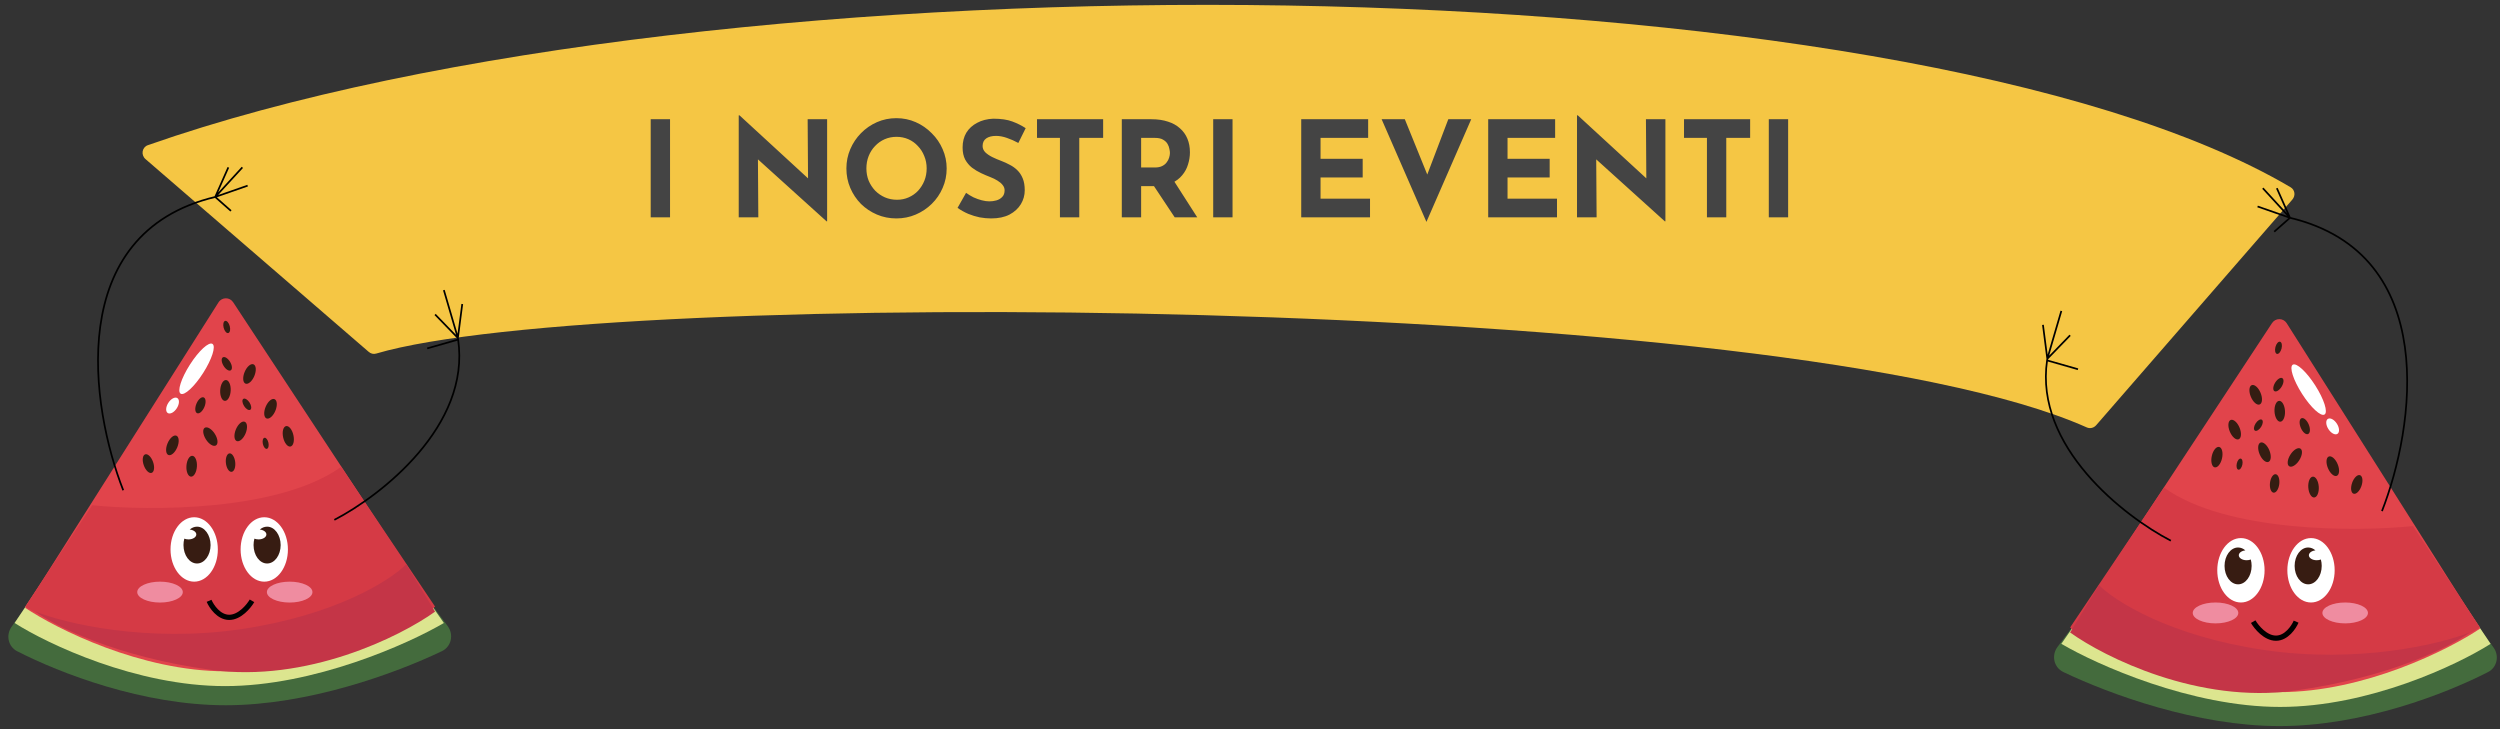 <?xml version="1.0" encoding="UTF-8"?>
<svg xmlns="http://www.w3.org/2000/svg" width="600" height="175" viewBox="0 0 600 175" fill="none">
  <rect x="0" y="0" width="600" height="175" fill="#333333" stroke="none"/>
  <path d="M500.817 102.576C428.701 70.466 144.743 68.76 90.282 84.857C89.617 85.053 88.99 84.877 88.465 84.424L34.93 38.191C33.774 37.193 34.056 35.344 35.497 34.838C171.865 -13.032 456.545 -10.031 549.746 44.944C550.809 45.571 550.967 46.971 550.157 47.903L503.103 102.029C502.517 102.703 501.633 102.939 500.817 102.576Z" fill="#F5C644"></path>
  <path d="M54.163 78.603L2.786 150.417C1.362 152.407 1.945 155.185 4.124 156.298C14.513 161.61 34.285 169.26 54.163 169.26C74.053 169.26 94.91 161.601 106.039 156.289C108.327 155.197 108.96 152.302 107.447 150.267L54.163 78.603Z" fill="#446B3D"></path>
  <path d="M54.022 74.007L3.504 149.52C11.446 154.568 32.667 164.664 54.022 164.664C75.376 164.664 97.921 154.568 106.525 149.52L54.022 74.007Z" fill="#DCE58F"></path>
  <path d="M52.442 72.563L6.027 145.864C13.596 150.947 33.822 161.113 54.173 161.113C74.525 161.113 96.012 150.947 104.212 145.864L55.952 72.532C55.118 71.265 53.254 71.281 52.442 72.563Z" fill="#E1444B"></path>
  <path d="M22.12 121.257L6.027 145.595C13.537 150.141 34.12 159.233 56.374 159.233C78.628 159.233 97.679 150.141 104.422 145.595L81.892 112.025C66.995 122.767 35.837 122.655 22.12 121.257Z" fill="#D53A45"></path>
  <ellipse cx="46.604" cy="131.869" rx="5.677" ry="7.729" fill="white"></ellipse>
  <ellipse cx="63.424" cy="131.869" rx="5.677" ry="7.729" fill="white"></ellipse>
  <path fill-rule="evenodd" clip-rule="evenodd" d="M47.286 135.239C49.082 135.239 50.538 133.26 50.538 130.819C50.538 128.377 49.082 126.398 47.286 126.398C46.642 126.398 46.041 126.653 45.535 127.093C46.431 127.184 47.115 127.676 47.115 128.268C47.115 128.925 46.272 129.458 45.233 129.458C44.867 129.458 44.526 129.392 44.237 129.278C44.106 129.758 44.035 130.277 44.035 130.819C44.035 133.26 45.49 135.239 47.286 135.239Z" fill="#371C12"></path>
  <path fill-rule="evenodd" clip-rule="evenodd" d="M64.106 135.239C65.901 135.239 67.357 133.26 67.357 130.819C67.357 128.377 65.901 126.398 64.106 126.398C63.461 126.398 62.86 126.653 62.355 127.093C63.251 127.184 63.935 127.676 63.935 128.268C63.935 128.925 63.092 129.458 62.052 129.458C61.687 129.458 61.346 129.392 61.057 129.278C60.926 129.758 60.854 130.277 60.854 130.819C60.854 133.26 62.31 135.239 64.106 135.239Z" fill="#371C12"></path>
  <path d="M50.179 144.194C50.739 145.517 52.491 148.163 55.014 148.163C57.537 148.163 59.71 145.517 60.481 144.194" stroke="black" stroke-width="1.253"></path>
  <path d="M57.939 150.983C35.233 154.335 15.552 149.586 8.55 146.793C12.945 150.118 27.501 157.567 50.564 160.76C73.627 163.952 96.079 152.779 104.422 146.793L97.494 135.42C93.77 139.211 80.644 147.631 57.939 150.983Z" fill="#C43547"></path>
  <ellipse cx="38.405" cy="142.104" rx="5.466" ry="2.507" fill="#EF8CA0"></ellipse>
  <ellipse cx="7.089" cy="1.878" rx="7.089" ry="1.878" transform="matrix(0.538 -0.843 0.846 0.533 41.769 93.483)" fill="white"></ellipse>
  <ellipse cx="2.131" cy="1.206" rx="2.131" ry="1.206" transform="matrix(0.538 -0.843 -0.846 -0.533 41.287 99.773)" fill="white"></ellipse>
  <ellipse cx="69.521" cy="142.104" rx="5.466" ry="2.507" fill="#EF8CA0"></ellipse>
  <ellipse cx="1.26" cy="2.509" rx="1.26" ry="2.509" transform="matrix(0.925 0.38 -0.384 0.923 41.174 104.087)" fill="#351D12"></ellipse>
  <ellipse cx="1.261" cy="2.507" rx="1.261" ry="2.507" transform="matrix(0.998 0.064 -0.065 0.998 44.904 109.314)" fill="#351D12"></ellipse>
  <ellipse cx="1.183" cy="2.354" rx="1.183" ry="2.354" transform="matrix(0.945 -0.327 0.331 0.944 33.723 109.43)" fill="#351D12"></ellipse>
  <ellipse cx="1.259" cy="2.511" rx="1.259" ry="2.511" transform="matrix(0.848 -0.53 0.535 0.845 48.076 103.331)" fill="#351D12"></ellipse>
  <ellipse cx="1.123" cy="2.232" rx="1.123" ry="2.232" transform="matrix(0.994 -0.113 0.114 0.993 53.963 108.936)" fill="#351D12"></ellipse>
  <ellipse cx="0.778" cy="1.551" rx="0.778" ry="1.551" transform="matrix(0.848 -0.53 0.535 0.845 57.748 96.138)" fill="#351D12"></ellipse>
  <ellipse cx="1.26" cy="2.509" rx="1.26" ry="2.509" transform="matrix(0.925 0.38 -0.384 0.923 57.573 100.744)" fill="#351D12"></ellipse>
  <ellipse cx="1.261" cy="2.507" rx="1.261" ry="2.507" transform="matrix(0.977 -0.212 0.214 0.977 67.419 102.533)" fill="#351D12"></ellipse>
  <ellipse cx="0.684" cy="1.359" rx="0.684" ry="1.359" transform="matrix(0.977 -0.212 0.214 0.977 62.794 105.212)" fill="#351D12"></ellipse>
  <ellipse cx="1.26" cy="2.509" rx="1.26" ry="2.509" transform="matrix(0.925 0.38 -0.384 0.923 64.721 95.314)" fill="#351D12"></ellipse>
  <ellipse cx="1.261" cy="2.507" rx="1.261" ry="2.507" transform="matrix(0.998 0.057 -0.057 0.998 52.99 91.136)" fill="#351D12"></ellipse>
  <ellipse cx="0.916" cy="1.826" rx="0.916" ry="1.826" transform="matrix(0.858 -0.513 0.518 0.855 52.702 86.227)" fill="#351D12"></ellipse>
  <ellipse cx="0.758" cy="1.508" rx="0.758" ry="1.508" transform="matrix(0.969 -0.246 0.249 0.968 53.3 77.2)" fill="#351D12"></ellipse>
  <ellipse cx="1.26" cy="2.509" rx="1.26" ry="2.509" transform="matrix(0.925 0.38 -0.384 0.923 59.675 86.958)" fill="#351D12"></ellipse>
  <ellipse cx="1.032" cy="2.055" rx="1.032" ry="2.055" transform="matrix(0.925 0.38 -0.384 0.923 47.938 94.984)" fill="#351D12"></ellipse>
  <path d="M29.575 117.665C21.796 97.82 15.32 55.959 51.651 47.27M51.651 47.27L54.804 40.167M51.651 47.27L58.168 40.167M51.651 47.27L59.429 44.554M51.651 47.27L55.435 50.612M80.244 124.767C91.457 118.954 112.985 102.206 109.948 81.495M109.889 81.109L106.525 69.621M109.889 81.109L110.94 72.963M109.889 81.109L104.422 75.469M109.889 81.109C109.909 81.238 109.929 81.367 109.948 81.495M109.948 81.495L102.53 83.616" stroke="black" stroke-width="0.418"></path>
  <path d="M547.083 83.603L598.46 155.417C599.884 157.407 599.301 160.185 597.122 161.298C586.733 166.61 566.962 174.26 547.083 174.26C527.193 174.26 506.336 166.601 495.207 161.289C492.919 160.197 492.286 157.302 493.799 155.267L547.083 83.603Z" fill="#446B3D"></path>
  <path d="M547.225 79.007L597.742 154.52C589.801 159.568 568.579 169.664 547.225 169.664C525.871 169.664 503.325 159.568 494.722 154.52L547.225 79.007Z" fill="#DCE58F"></path>
  <path d="M548.804 77.563L595.219 150.864C587.65 155.947 567.425 166.113 547.073 166.113C526.721 166.113 505.234 155.947 497.034 150.864L545.294 77.532C546.128 76.265 547.992 76.281 548.804 77.563Z" fill="#E1444B"></path>
  <path d="M579.126 126.257L595.219 150.595C587.709 155.141 567.126 164.233 544.872 164.233C522.618 164.233 503.568 155.141 496.824 150.595L519.354 117.025C534.251 127.767 565.409 127.655 579.126 126.257Z" fill="#D53A45"></path>
  <ellipse cx="5.677" cy="7.729" rx="5.677" ry="7.729" transform="matrix(-1 0 0 1 560.318 129.14)" fill="white"></ellipse>
  <ellipse cx="5.677" cy="7.729" rx="5.677" ry="7.729" transform="matrix(-1 0 0 1 543.499 129.14)" fill="white"></ellipse>
  <path fill-rule="evenodd" clip-rule="evenodd" d="M553.96 140.239C552.164 140.239 550.709 138.26 550.709 135.819C550.709 133.377 552.164 131.398 553.96 131.398C554.605 131.398 555.206 131.653 555.711 132.093C554.815 132.184 554.131 132.676 554.131 133.268C554.131 133.925 554.974 134.458 556.014 134.458C556.379 134.458 556.72 134.392 557.009 134.278C557.14 134.758 557.212 135.277 557.212 135.819C557.212 138.26 555.756 140.239 553.96 140.239Z" fill="#371C12"></path>
  <path fill-rule="evenodd" clip-rule="evenodd" d="M537.14 140.239C535.345 140.239 533.889 138.26 533.889 135.819C533.889 133.377 535.345 131.398 537.14 131.398C537.785 131.398 538.386 131.653 538.891 132.093C537.996 132.184 537.312 132.676 537.312 133.268C537.312 133.925 538.154 134.458 539.194 134.458C539.559 134.458 539.9 134.392 540.189 134.278C540.32 134.758 540.392 135.277 540.392 135.819C540.392 138.26 538.936 140.239 537.14 140.239Z" fill="#371C12"></path>
  <path d="M551.068 149.194C550.507 150.517 548.755 153.163 546.232 153.163C543.709 153.163 541.536 150.517 540.765 149.194" stroke="black" stroke-width="1.253"></path>
  <path d="M543.308 155.983C566.013 159.335 585.694 154.586 592.696 151.793C588.301 155.118 573.745 162.567 550.682 165.76C527.619 168.952 505.167 157.779 496.824 151.793L503.752 140.42C507.477 144.211 520.602 152.631 543.308 155.983Z" fill="#C43547"></path>
  <ellipse cx="5.466" cy="2.507" rx="5.466" ry="2.507" transform="matrix(-1 0 0 1 568.308 144.598)" fill="#EF8CA0"></ellipse>
  <ellipse cx="7.089" cy="1.878" rx="7.089" ry="1.878" transform="matrix(-0.538 -0.843 -0.846 0.533 559.477 98.483)" fill="white"></ellipse>
  <ellipse cx="2.131" cy="1.206" rx="2.131" ry="1.206" transform="matrix(-0.538 -0.843 0.846 -0.533 559.96 104.773)" fill="white"></ellipse>
  <ellipse cx="5.466" cy="2.507" rx="5.466" ry="2.507" transform="matrix(-1 0 0 1 537.191 144.598)" fill="#EF8CA0"></ellipse>
  <ellipse cx="1.26" cy="2.509" rx="1.26" ry="2.509" transform="matrix(-0.925 0.38 0.384 0.923 560.073 109.087)" fill="#351D12"></ellipse>
  <ellipse cx="1.261" cy="2.507" rx="1.261" ry="2.507" transform="matrix(-0.998 0.064 0.065 0.998 556.342 114.314)" fill="#351D12"></ellipse>
  <ellipse cx="1.183" cy="2.354" rx="1.183" ry="2.354" transform="matrix(-0.945 -0.327 -0.331 0.944 567.523 114.43)" fill="#351D12"></ellipse>
  <ellipse cx="1.259" cy="2.511" rx="1.259" ry="2.511" transform="matrix(-0.848 -0.53 -0.535 0.845 553.17 108.331)" fill="#351D12"></ellipse>
  <ellipse cx="1.123" cy="2.232" rx="1.123" ry="2.232" transform="matrix(-0.994 -0.113 -0.114 0.993 547.283 113.936)" fill="#351D12"></ellipse>
  <ellipse cx="0.778" cy="1.551" rx="0.778" ry="1.551" transform="matrix(-0.848 -0.53 -0.535 0.845 543.499 101.138)" fill="#351D12"></ellipse>
  <ellipse cx="1.26" cy="2.509" rx="1.26" ry="2.509" transform="matrix(-0.925 0.38 0.384 0.923 543.674 105.744)" fill="#351D12"></ellipse>
  <ellipse cx="1.261" cy="2.507" rx="1.261" ry="2.507" transform="matrix(-0.977 -0.212 -0.214 0.977 533.828 107.533)" fill="#351D12"></ellipse>
  <ellipse cx="0.684" cy="1.359" rx="0.684" ry="1.359" transform="matrix(-0.977 -0.212 -0.214 0.977 538.453 110.212)" fill="#351D12"></ellipse>
  <ellipse cx="1.26" cy="2.509" rx="1.26" ry="2.509" transform="matrix(-0.925 0.38 0.384 0.923 536.525 100.314)" fill="#351D12"></ellipse>
  <ellipse cx="1.261" cy="2.507" rx="1.261" ry="2.507" transform="matrix(-0.998 0.057 0.057 0.998 548.256 96.136)" fill="#351D12"></ellipse>
  <ellipse cx="0.916" cy="1.826" rx="0.916" ry="1.826" transform="matrix(-0.858 -0.513 -0.518 0.855 548.545 91.227)" fill="#351D12"></ellipse>
  <ellipse cx="0.758" cy="1.508" rx="0.758" ry="1.508" transform="matrix(-0.969 -0.246 -0.249 0.968 547.946 82.2)" fill="#351D12"></ellipse>
  <ellipse cx="1.26" cy="2.509" rx="1.26" ry="2.509" transform="matrix(-0.925 0.38 0.384 0.923 541.571 91.958)" fill="#351D12"></ellipse>
  <ellipse cx="1.032" cy="2.055" rx="1.032" ry="2.055" transform="matrix(-0.925 0.38 0.384 0.923 553.308 99.984)" fill="#351D12"></ellipse>
  <path d="M571.672 122.665C579.451 102.82 585.926 60.959 549.596 52.27M549.596 52.27L546.442 45.167M549.596 52.27L543.078 45.167M549.596 52.27L541.817 49.554M549.596 52.27L545.811 55.612M521.002 129.767C509.789 123.954 488.261 107.206 491.298 86.495M491.358 86.109L494.722 74.621M491.358 86.109L490.307 77.963M491.358 86.109L496.824 80.469M491.358 86.109C491.337 86.238 491.317 86.367 491.298 86.495M491.298 86.495L498.716 88.616" stroke="black" stroke-width="0.418"></path>
  <path d="M156.168 28.615H160.808V52.167H156.168V28.615ZM198.381 53.127L180.525 36.999L181.901 37.767L181.997 52.167H177.293V27.687H177.485L194.957 43.751L193.933 43.303L193.837 28.615H198.509V53.127H198.381ZM203.135 40.423C203.135 38.802 203.444 37.266 204.063 35.815C204.681 34.365 205.535 33.085 206.623 31.975C207.732 30.845 209.012 29.959 210.463 29.319C211.913 28.679 213.471 28.359 215.135 28.359C216.777 28.359 218.324 28.679 219.775 29.319C221.225 29.959 222.505 30.845 223.615 31.975C224.745 33.085 225.62 34.365 226.239 35.815C226.879 37.266 227.199 38.802 227.199 40.423C227.199 42.087 226.879 43.645 226.239 45.095C225.62 46.546 224.745 47.826 223.615 48.935C222.505 50.023 221.225 50.877 219.775 51.495C218.324 52.114 216.777 52.423 215.135 52.423C213.471 52.423 211.913 52.114 210.463 51.495C209.012 50.877 207.732 50.023 206.623 48.935C205.535 47.826 204.681 46.546 204.063 45.095C203.444 43.645 203.135 42.087 203.135 40.423ZM207.935 40.423C207.935 41.469 208.116 42.45 208.479 43.367C208.863 44.263 209.385 45.063 210.047 45.767C210.729 46.45 211.508 46.983 212.383 47.367C213.279 47.751 214.249 47.943 215.295 47.943C216.297 47.943 217.225 47.751 218.079 47.367C218.953 46.983 219.711 46.45 220.351 45.767C220.991 45.063 221.492 44.263 221.855 43.367C222.217 42.45 222.399 41.469 222.399 40.423C222.399 39.357 222.207 38.365 221.823 37.447C221.46 36.53 220.948 35.73 220.287 35.047C219.647 34.343 218.889 33.799 218.015 33.415C217.14 33.031 216.191 32.839 215.167 32.839C214.143 32.839 213.193 33.031 212.319 33.415C211.444 33.799 210.676 34.343 210.015 35.047C209.353 35.73 208.841 36.53 208.479 37.447C208.116 38.365 207.935 39.357 207.935 40.423ZM244.401 34.311C243.505 33.821 242.587 33.415 241.649 33.095C240.731 32.775 239.867 32.615 239.057 32.615C238.054 32.615 237.265 32.818 236.689 33.223C236.113 33.629 235.825 34.237 235.825 35.047C235.825 35.602 236.038 36.103 236.465 36.551C236.913 36.978 237.478 37.362 238.161 37.703C238.865 38.045 239.59 38.354 240.337 38.631C241.019 38.887 241.691 39.197 242.353 39.559C243.035 39.901 243.643 40.338 244.177 40.871C244.71 41.383 245.137 42.034 245.457 42.823C245.777 43.591 245.937 44.541 245.937 45.671C245.937 46.866 245.627 47.975 245.009 48.999C244.39 50.023 243.483 50.855 242.289 51.495C241.094 52.114 239.622 52.423 237.873 52.423C236.977 52.423 236.059 52.338 235.121 52.167C234.203 51.975 233.297 51.698 232.401 51.335C231.505 50.951 230.641 50.471 229.809 49.895L231.857 46.279C232.411 46.685 233.009 47.047 233.649 47.367C234.31 47.666 234.971 47.901 235.633 48.071C236.294 48.242 236.902 48.327 237.457 48.327C238.011 48.327 238.566 48.253 239.121 48.103C239.697 47.933 240.166 47.655 240.529 47.271C240.913 46.887 241.105 46.354 241.105 45.671C241.105 45.202 240.945 44.775 240.625 44.391C240.326 44.007 239.91 43.655 239.377 43.335C238.865 43.015 238.299 42.738 237.681 42.503C236.955 42.226 236.209 41.906 235.441 41.543C234.673 41.181 233.947 40.743 233.265 40.231C232.603 39.698 232.059 39.047 231.633 38.279C231.227 37.49 231.025 36.53 231.025 35.399C231.025 34.034 231.323 32.85 231.921 31.847C232.539 30.845 233.403 30.055 234.513 29.479C235.622 28.882 236.902 28.551 238.353 28.487C240.251 28.487 241.787 28.711 242.961 29.159C244.155 29.607 245.222 30.141 246.161 30.759L244.401 34.311ZM248.881 28.615H264.753V33.095H259.025V52.167H254.385V33.095H248.881V28.615ZM276.367 28.615C277.839 28.615 279.151 28.807 280.303 29.191C281.455 29.554 282.415 30.087 283.183 30.791C283.972 31.474 284.57 32.306 284.975 33.287C285.38 34.247 285.583 35.335 285.583 36.551C285.583 37.511 285.434 38.471 285.135 39.431C284.858 40.391 284.388 41.266 283.727 42.055C283.087 42.845 282.234 43.485 281.167 43.975C280.1 44.445 278.778 44.679 277.199 44.679H273.871V52.167H269.231V28.615H276.367ZM277.167 40.199C277.871 40.199 278.458 40.082 278.927 39.847C279.396 39.613 279.759 39.314 280.015 38.951C280.292 38.589 280.484 38.215 280.591 37.831C280.719 37.426 280.783 37.053 280.783 36.711C280.783 36.455 280.74 36.135 280.655 35.751C280.591 35.346 280.442 34.941 280.207 34.535C279.972 34.13 279.61 33.789 279.119 33.511C278.65 33.234 278.01 33.095 277.199 33.095H273.871V40.199H277.167ZM281.519 43.079L287.343 52.167H281.935L275.983 43.207L281.519 43.079ZM291.168 28.615H295.808V52.167H291.168V28.615ZM312.293 28.615H328.357V33.095H316.933V38.119H327.045V42.599H316.933V47.687H328.805V52.167H312.293V28.615ZM337.158 28.615L344.038 45.575L341.35 45.031L347.59 28.615H353.094L342.342 53.255L331.59 28.615H337.158ZM357.168 28.615H373.232V33.095H361.808V38.119H371.92V42.599H361.808V47.687H373.68V52.167H357.168V28.615ZM399.569 53.127L381.713 36.999L383.089 37.767L383.185 52.167H378.481V27.687H378.673L396.145 43.751L395.121 43.303L395.025 28.615H399.697V53.127H399.569ZM404.162 28.615H420.034V33.095H414.306V52.167H409.666V33.095H404.162V28.615ZM424.512 28.615H429.152V52.167H424.512V28.615Z" fill="#444444"></path>
</svg>

